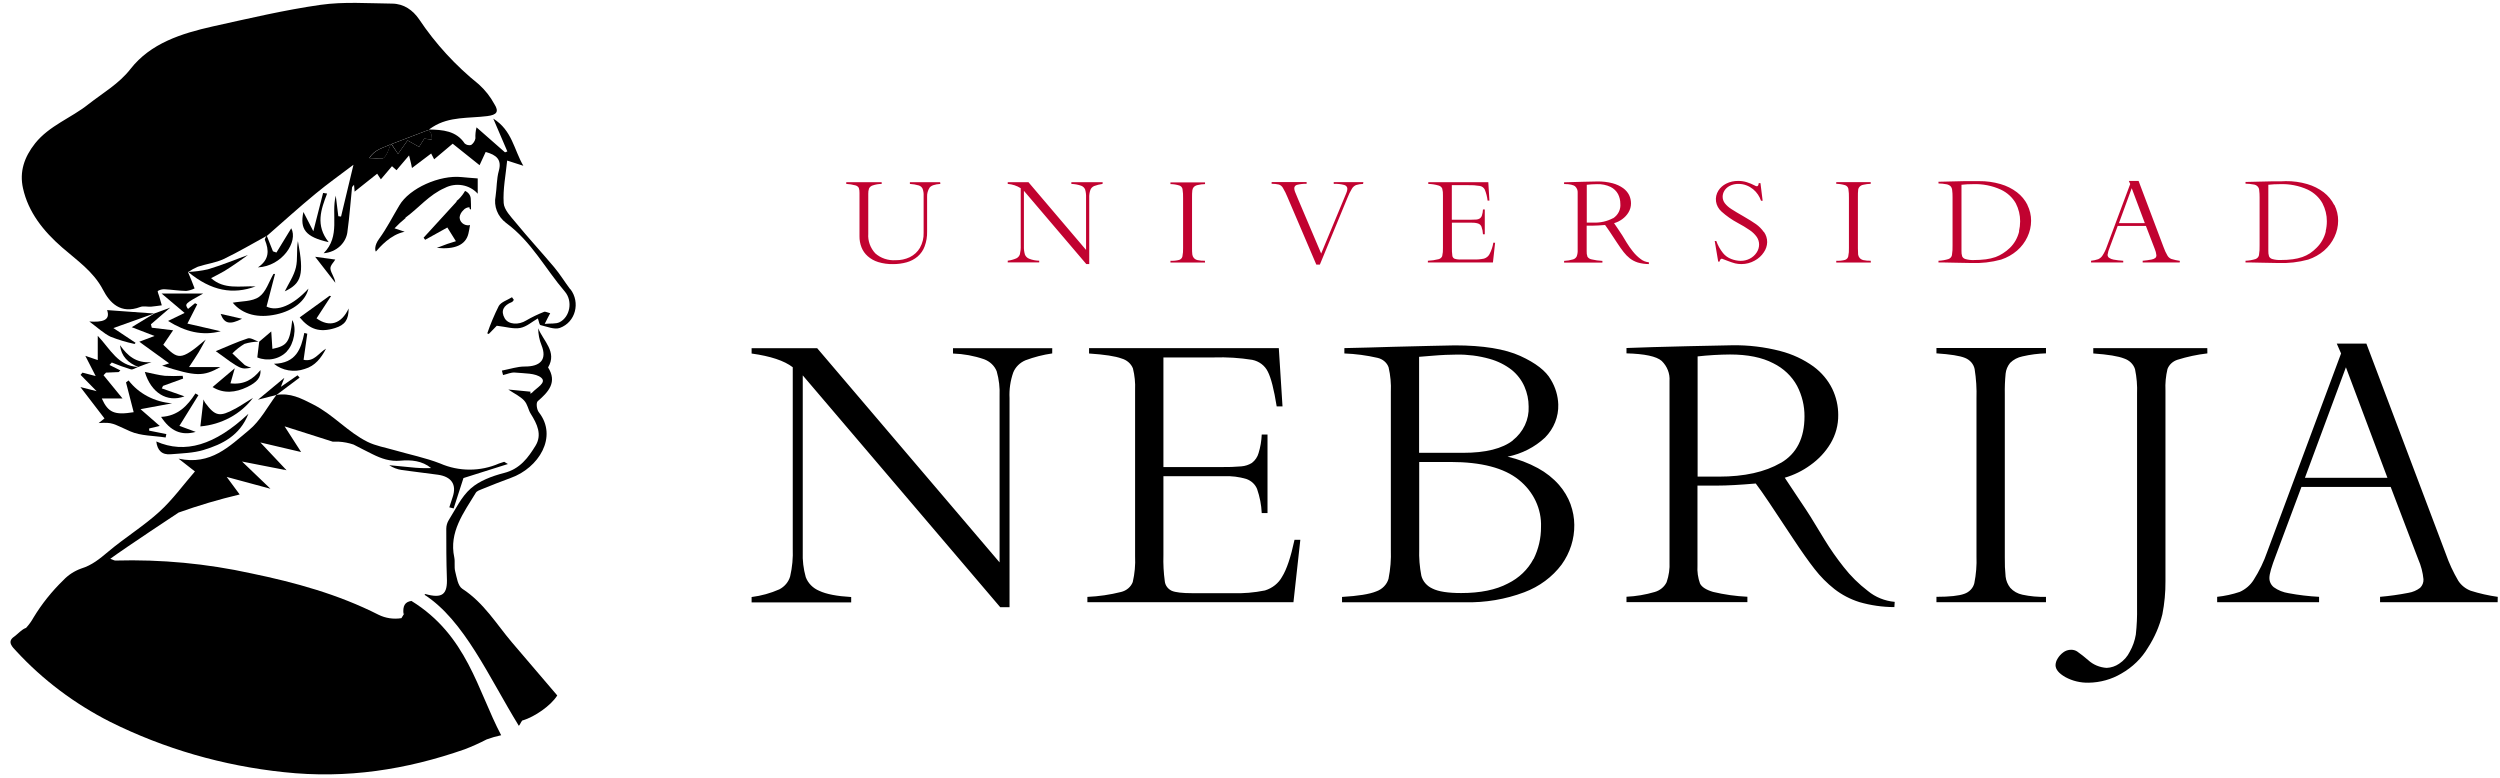 <svg xmlns="http://www.w3.org/2000/svg" width="196" height="61" viewBox="0 0 196 61" fill="none"><g id="Vector"><path d="M36.033 17.037C36.058 16.827 36.161 16.632 36.323 16.484C36.381 16.41 36.457 16.351 36.544 16.31C36.631 16.269 36.728 16.247 36.826 16.247C36.779 16.282 36.808 16.357 36.858 16.39C36.907 16.422 36.907 16.419 36.927 16.435C36.927 16.145 36.927 15.855 36.907 15.57C36.898 15.441 36.852 15.318 36.773 15.211C36.694 15.105 36.586 15.021 36.46 14.967C36.324 15.205 36.155 15.425 35.958 15.621C35.899 15.677 35.836 15.729 35.769 15.777H35.824L33.211 18.634L33.33 18.801L35.072 17.836L35.743 18.911C35.496 18.989 35.281 19.051 35.072 19.123C34.863 19.196 34.631 19.29 34.245 19.435C35.635 19.575 36.515 19.215 36.724 18.311C36.776 18.091 36.817 17.868 36.849 17.639C36.818 17.653 36.784 17.661 36.75 17.664C36.659 17.669 36.568 17.657 36.481 17.629C36.395 17.601 36.316 17.556 36.25 17.498C36.183 17.441 36.129 17.371 36.093 17.294C36.056 17.216 36.036 17.133 36.036 17.048" fill="black"></path><path d="M22.465 36.867L22.361 36.756C22.343 36.782 22.326 36.809 22.312 36.837L22.465 36.867Z" fill="black"></path><path d="M28.969 12.392C29.468 12.392 29.948 12.521 30.113 12.366C30.386 12.097 30.482 11.68 30.641 11.315C30.081 11.583 29.381 11.71 28.969 12.39" fill="black"></path><path d="M33.6 10.186C32.627 10.556 31.655 10.922 30.697 11.296L31.205 12.067C31.46 11.707 31.692 11.379 31.951 11.008L32.854 11.514L33.263 10.871L33.867 10.944C33.869 10.791 33.852 10.639 33.818 10.489C33.764 10.378 33.691 10.277 33.6 10.188" fill="black"></path><path d="M33.263 10.871L32.854 11.514C32.505 11.32 32.201 11.151 31.954 11.008L31.205 12.067L30.679 11.298L33.583 10.188C33.673 10.277 33.747 10.378 33.8 10.489C33.835 10.639 33.851 10.791 33.85 10.944L33.246 10.871M30.093 12.366C29.93 12.521 29.451 12.392 28.952 12.392C29.361 11.71 30.064 11.586 30.624 11.317C30.464 11.683 30.369 12.105 30.093 12.368M44.705 22.677C44.279 22.11 43.907 21.499 43.448 20.951C42.461 19.779 41.416 18.647 40.44 17.457C40.048 16.983 39.52 16.446 39.488 15.914C39.421 14.825 39.651 13.726 39.761 12.589L41.03 12.997C40.292 11.742 40.159 10.223 38.672 9.299L39.776 11.874L39.593 11.944L37.36 9.984C37.287 10.268 37.258 10.56 37.273 10.852C37.234 11.057 37.114 11.241 36.936 11.368C36.848 11.39 36.755 11.39 36.666 11.369C36.578 11.348 36.497 11.306 36.431 11.247C35.769 10.253 34.712 10.172 33.626 10.153C33.731 10.081 33.832 10.011 33.94 9.944C35.235 9.121 36.759 9.285 38.202 9.102C38.951 9.006 39.14 8.761 38.759 8.162C38.449 7.587 38.038 7.065 37.543 6.616C35.712 5.142 34.132 3.42 32.857 1.509C32.372 0.807 31.675 0.291 30.737 0.283C28.865 0.264 26.963 0.119 25.128 0.38C22.283 0.786 19.475 1.455 16.673 2.073C14.208 2.627 11.804 3.396 10.236 5.401C9.331 6.568 8.068 7.283 6.924 8.178C5.585 9.247 3.866 9.847 2.757 11.234C1.883 12.336 1.52 13.478 1.802 14.755C2.217 16.637 3.396 18.115 4.874 19.403C6.035 20.416 7.324 21.284 8.068 22.706C8.596 23.725 9.444 24.66 11 24.066C11.247 23.972 11.581 24.066 11.871 24.04C12.161 24.013 12.411 23.972 12.684 23.937C12.614 23.698 12.545 23.462 12.478 23.222C12.437 23.083 12.33 22.846 12.376 22.811C12.53 22.718 12.712 22.671 12.896 22.677C13.477 22.709 14.031 22.798 14.597 22.811C14.828 22.782 15.051 22.714 15.256 22.612C15.175 22.4 15.094 22.185 15.007 21.972C14.92 21.76 14.824 21.537 14.734 21.322H14.76C14.995 21.163 15.247 21.025 15.512 20.911C16.18 20.69 16.914 20.602 17.544 20.306C18.706 19.75 19.823 19.085 20.959 18.465C22.213 17.371 23.441 16.255 24.733 15.193C25.671 14.414 26.675 13.704 27.712 12.917C27.358 14.4 27.047 15.688 26.739 16.978L26.524 16.951L26.324 15.338C25.944 16.852 26.713 18.505 25.375 19.854C25.862 19.815 26.318 19.617 26.661 19.295C27.004 18.973 27.212 18.548 27.247 18.096C27.404 16.967 27.48 15.83 27.599 14.699C27.599 14.645 27.671 14.597 27.758 14.486C27.779 14.731 27.79 14.887 27.802 15.024L29.57 13.618L29.86 14.059C30.171 13.696 30.441 13.366 30.732 13.03L31.086 13.344L32.07 12.185C32.137 12.454 32.183 12.632 32.224 12.809C32.264 12.986 32.291 13.126 32.299 13.172L33.803 12.035L34.038 12.489L35.49 11.266C36.167 11.804 36.858 12.36 37.598 12.951C37.769 12.581 37.923 12.25 38.077 11.914C38.919 12.145 39.355 12.513 39.108 13.39C38.928 14.029 38.954 14.718 38.855 15.379C38.776 15.765 38.81 16.165 38.955 16.535C39.1 16.905 39.351 17.232 39.68 17.481C41.674 18.943 42.746 21.067 44.282 22.857C44.929 23.609 44.685 24.859 43.866 25.263C43.576 25.405 43.164 25.346 42.705 25.392C42.902 25.007 42.995 24.808 43.135 24.558C42.92 24.505 42.754 24.408 42.656 24.448C42.169 24.639 41.7 24.865 41.253 25.125C40.673 25.488 39.863 25.464 39.566 24.951C39.236 24.37 39.479 23.935 40.13 23.682C40.197 23.658 40.234 23.572 40.286 23.513C40.237 23.443 40.188 23.373 40.141 23.303C39.784 23.526 39.285 23.677 39.105 23.986C38.754 24.684 38.452 25.402 38.202 26.136C38.239 26.155 38.278 26.171 38.318 26.184C38.576 25.916 38.835 25.647 38.948 25.539C39.68 25.625 40.26 25.808 40.774 25.714C41.288 25.62 41.724 25.214 42.168 24.964C42.258 25.206 42.281 25.464 42.371 25.486C42.873 25.604 43.471 25.859 43.887 25.711C45.141 25.257 45.507 23.706 44.723 22.674" fill="black"></path><path d="M31.634 48.135L31.698 48.089C31.629 48.207 31.55 48.336 31.472 48.463C30.856 48.563 30.222 48.468 29.672 48.194C26.521 46.597 23.151 45.667 19.699 44.952C16.211 44.184 12.629 43.846 9.046 43.947C8.947 43.947 8.852 43.88 8.648 43.807C9.827 42.941 14.002 40.184 14.002 40.184C15.567 39.625 17.165 39.152 18.79 38.767L17.774 37.391L21.203 38.318L18.976 36.184L22.312 36.837C22.326 36.809 22.343 36.782 22.361 36.756L20.413 34.689L23.607 35.439L22.312 33.426L26.086 34.627C26.252 34.627 26.408 34.627 26.556 34.627C26.953 34.651 27.344 34.727 27.718 34.853C28.208 35.103 28.699 35.361 29.193 35.603C29.916 35.961 30.575 36.192 31.396 36.117C32.218 36.041 33.095 36.117 33.8 36.697C33.27 36.717 32.739 36.697 32.212 36.636L30.511 36.471C30.806 36.668 31.148 36.797 31.507 36.85C32.447 36.988 33.394 37.084 34.335 37.219C35.403 37.372 35.809 37.993 35.496 38.944C35.403 39.213 35.316 39.498 35.226 39.775L35.566 39.861C35.83 39.055 36.091 38.248 36.335 37.48L39.819 36.38C39.727 36.316 39.63 36.258 39.529 36.205C39.39 36.243 39.253 36.288 39.119 36.34C38.4 36.655 37.614 36.819 36.818 36.819C36.023 36.819 35.237 36.655 34.517 36.34C33.356 35.886 32.114 35.638 30.909 35.289C30.206 35.084 29.457 34.958 28.815 34.641C27.253 33.864 26.153 32.526 24.556 31.711C23.572 31.208 22.767 30.792 21.67 30.961C20.967 31.896 20.413 32.99 19.516 33.724C18.009 34.966 16.522 36.514 13.999 35.958L15.283 36.961C14.371 38.009 13.54 39.17 12.489 40.127C11.241 41.261 9.757 42.173 8.462 43.269C7.818 43.807 7.217 44.312 6.358 44.576C5.823 44.77 5.347 45.081 4.97 45.482C4.059 46.365 3.272 47.352 2.627 48.417C2.475 48.692 2.291 48.95 2.078 49.188C2.068 49.202 2.056 49.215 2.043 49.226C1.698 49.344 1.407 49.699 1.117 49.909C0.51 50.312 0.986 50.739 1.285 51.059C3.354 53.302 5.846 55.177 8.64 56.594C12.865 58.7 17.486 60.038 22.254 60.537C27.189 61.075 31.861 60.344 36.44 58.742C37.027 58.516 37.6 58.258 38.155 57.97C38.524 57.834 38.904 57.724 39.291 57.642C37.427 54.107 36.631 49.817 32.256 47.113C31.739 47.186 31.565 47.516 31.634 48.135Z" fill="black"></path><path d="M41.004 56.473C41.892 56.204 43.181 55.341 43.689 54.524C42.505 53.134 41.3 51.737 40.109 50.331C38.919 48.925 37.929 47.253 36.248 46.162C35.891 45.931 35.812 45.277 35.688 44.802C35.597 44.45 35.688 44.054 35.615 43.697C35.188 41.721 36.349 40.202 37.302 38.635C37.386 38.493 37.618 38.415 37.801 38.342C38.544 38.044 39.285 37.743 40.04 37.471C42.226 36.695 43.762 34.246 42.243 32.319C42.078 32.109 42.014 31.582 42.159 31.453C43.03 30.703 43.692 29.953 42.969 28.805C43.704 27.58 42.586 26.733 42.197 25.738C42.195 26.192 42.283 26.642 42.455 27.066C42.894 28.16 42.403 28.744 41.134 28.735C40.554 28.735 39.944 28.942 39.349 29.055C39.378 29.174 39.41 29.289 39.439 29.405C39.752 29.335 40.075 29.179 40.374 29.209C41.088 29.281 42.005 29.238 42.441 29.622C42.876 30.007 42.046 30.413 41.721 30.781C41.677 30.816 41.628 30.844 41.576 30.864L41.593 30.708L39.851 30.539C40.339 30.867 40.786 31.077 41.082 31.391C41.378 31.706 41.401 32.114 41.613 32.445C42.121 33.251 42.508 34.082 41.988 34.939C41.407 35.877 40.78 36.77 39.488 37.09C38.571 37.326 37.581 37.7 36.91 38.294C36.164 38.95 35.728 39.907 35.185 40.77C35.058 40.977 34.99 41.211 34.988 41.45C34.988 42.726 34.988 44.003 35.034 45.283C35.101 46.605 34.686 46.947 33.342 46.57C33.342 46.57 33.307 46.594 33.281 46.629C36.408 48.656 38.303 53.038 40.678 56.906C40.705 56.868 40.736 56.833 40.76 56.793C40.812 56.707 40.893 56.494 41.004 56.462" fill="black"></path><path d="M8.187 32.81L7.734 33.168C8.86 33.095 8.808 33.2 10.213 33.818C11.035 34.181 12.057 34.152 12.986 34.3L13.041 34.031L11.694 33.762C11.694 33.708 11.694 33.649 11.694 33.593L12.524 33.394C12.098 33.023 11.633 32.62 11.018 32.079L13.491 31.62C12.816 31.569 12.162 31.383 11.573 31.074C10.984 30.764 10.476 30.34 10.083 29.829L9.879 29.98L10.48 32.316C8.982 32.56 8.48 32.356 7.981 31.241H9.606L8.117 29.418C8.181 29.351 8.245 29.281 8.312 29.214L9.302 29.171L9.438 29.039L8.582 28.614C8.643 28.548 8.704 28.484 8.764 28.421C9.254 28.623 9.754 28.803 10.263 28.959C10.411 29.002 10.626 28.846 10.811 28.773C9.241 28.674 8.672 27.402 7.664 26.327V28.23L6.689 27.897C6.996 28.494 7.234 28.959 7.501 29.483L6.465 29.214L6.317 29.389L7.574 30.668L6.305 30.346L8.187 32.8" fill="black"></path><path d="M10.315 25.647L12.115 26.34L10.919 26.792L13.259 28.485L12.71 28.671C15.376 29.526 15.924 29.531 17.28 28.776H14.821C15.134 28.297 15.364 27.969 15.576 27.617C15.788 27.265 15.944 26.953 16.13 26.62C14.098 28.37 13.964 28.155 12.8 27.031L13.572 25.894L11.9 25.693C11.877 25.601 11.854 25.51 11.833 25.424L13.349 24.115L12.089 24.582L10.318 25.658" fill="black"></path><path d="M31.782 17.067C32.831 16.309 33.629 15.277 34.875 14.734C35.293 14.515 35.782 14.441 36.254 14.524C36.725 14.607 37.15 14.842 37.453 15.188V13.989C36.936 13.946 36.564 13.925 36.196 13.884C34.474 13.701 32.102 14.755 31.312 16.099C30.784 16.976 30.331 17.889 29.727 18.717C29.329 19.255 29.405 19.647 29.468 19.723C29.797 19.362 30.598 18.395 31.727 18.169L30.929 17.9C31.199 17.613 31.49 17.344 31.8 17.094" fill="black"></path><path d="M21.441 21.475C21.081 22.091 20.86 22.884 20.314 23.271C19.768 23.658 18.906 23.604 18.247 23.733C19.042 24.682 20.262 24.953 21.647 24.652C23.032 24.351 23.97 23.561 24.181 22.628C22.974 23.945 21.725 24.451 20.898 24.034L21.563 21.475H21.441Z" fill="black"></path><path d="M15.924 23.015H12.672L14.473 24.534L13.175 25.163C14.525 26.01 15.854 26.351 17.306 25.97L14.693 25.37C15.033 24.706 15.245 24.295 15.463 23.859C15.405 23.832 15.349 23.8 15.291 23.771L14.74 24.22C14.473 23.822 14.473 23.822 15.924 23.015Z" fill="black"></path><path d="M6.996 25.201C7.652 25.685 8.114 26.128 8.669 26.4C9.278 26.639 9.908 26.829 10.553 26.967L10.631 26.878L8.889 25.72L12.083 24.58L8.396 24.311C8.686 25.134 7.998 25.273 6.996 25.206" fill="black"></path><path d="M20.032 22.454C18.801 22.408 17.57 22.722 16.548 21.806C16.917 21.61 17.266 21.446 17.594 21.249C17.922 21.053 18.299 20.792 18.648 20.553C18.938 20.357 19.214 20.147 19.434 19.991C18.404 20.368 17.364 20.798 16.299 21.115C15.791 21.23 15.273 21.298 14.751 21.319C16.58 22.833 18.276 23.107 20.041 22.454" fill="black"></path><path d="M13.421 35.611C14.272 35.539 15.164 35.52 15.959 35.278C17.451 34.826 18.81 34.141 19.475 32.44C16.848 34.912 14.496 35.601 12.254 34.611C12.333 35.297 12.684 35.687 13.416 35.611" fill="black"></path><path d="M25.558 27.338C24.977 27.668 24.637 28.391 23.801 28.209C23.903 27.496 23.998 26.83 24.091 26.163L23.859 26.101C23.604 27.348 23.218 28.48 21.476 28.52C21.799 28.786 22.195 28.964 22.621 29.035C23.046 29.107 23.484 29.069 23.888 28.926C24.713 28.69 25.186 28.05 25.555 27.346" fill="black"></path><path d="M27.334 24.185C26.774 25.397 25.825 25.687 24.817 24.959L25.953 23.214L25.836 23.19L23.496 24.884C24.271 25.824 25.061 26.093 26.26 25.722C27.047 25.478 27.332 25.072 27.334 24.185Z" fill="black"></path><path d="M22.492 27.537C23.055 26.969 23.279 25.687 22.913 25.093C22.724 26.822 22.526 27.112 21.356 27.354C21.327 26.905 21.296 26.451 21.266 25.986L20.32 26.792C20.273 27.182 20.227 27.569 20.172 28.023C20.563 28.184 20.999 28.225 21.417 28.14C21.835 28.055 22.212 27.848 22.494 27.55" fill="black"></path><path d="M14.449 31.069L12.684 30.45C12.716 30.383 12.751 30.316 12.783 30.252L14.356 29.682C14.356 29.609 14.33 29.537 14.316 29.464C13.854 29.488 13.39 29.488 12.928 29.464C12.42 29.41 11.923 29.273 11.354 29.16C11.842 30.794 13.096 31.579 14.449 31.079" fill="black"></path><path d="M18.441 32.042C17.219 32.711 16.874 32.638 16.09 31.585C16.035 31.5 15.99 31.41 15.956 31.316C15.863 32.093 15.785 32.77 15.709 33.431C16.532 33.359 17.328 33.12 18.041 32.733C18.755 32.346 19.368 31.819 19.838 31.19C19.257 31.542 18.868 31.813 18.441 32.047" fill="black"></path><path d="M15.344 33.861C14.908 33.703 14.504 33.552 14.066 33.388L15.556 30.983L15.323 30.846C14.699 31.805 13.959 32.617 12.629 32.684C13.361 33.802 14.214 34.171 15.344 33.861Z" fill="black"></path><path d="M20.776 18.828C21.086 19.61 21.142 20.338 20.221 20.964C22.146 20.862 23.389 18.93 22.834 17.897L21.673 19.8L21.4 19.704C21.237 19.29 21.073 18.876 20.906 18.462C20.851 18.591 20.735 18.731 20.77 18.828" fill="black"></path><path d="M20.41 29.026C19.829 29.73 19.162 30.176 18.067 30.055C18.183 29.644 18.288 29.284 18.407 28.872L16.665 30.346C17.536 30.883 18.465 30.781 19.373 30.346C20.183 29.95 20.451 29.59 20.424 29.031" fill="black"></path><path d="M25.331 15.126C25.096 16.043 24.864 16.957 24.565 18.129C24.251 17.516 24.004 17.053 23.787 16.618C23.496 17.962 23.943 18.58 25.77 18.986C24.71 17.658 25.169 16.416 25.645 15.175L25.331 15.126Z" fill="black"></path><path d="M19.699 28.824C19.523 28.781 19.355 28.715 19.199 28.628C18.86 28.332 18.543 28.012 18.218 27.706C18.498 27.42 18.817 27.169 19.167 26.959C19.522 26.85 19.892 26.791 20.265 26.784C19.974 26.679 19.649 26.459 19.426 26.531C18.592 26.8 17.797 27.171 16.917 27.531C18.889 28.977 18.889 28.977 19.699 28.824Z" fill="black"></path><path d="M20.32 26.779C20.298 26.777 20.275 26.777 20.253 26.779H20.32Z" fill="black"></path><path d="M23.325 29.424L22.021 30.327L22.291 29.622L20.227 31.335L21.679 30.961L23.49 29.604L23.325 29.424Z" fill="black"></path><path d="M23.357 18.903C23.229 19.594 23.357 20.311 23.197 20.975C23.038 21.639 22.616 22.249 22.326 22.841C23.647 22.214 23.856 21.542 23.357 18.903Z" fill="black"></path><path d="M9.409 27.077C9.511 27.937 10.042 28.451 10.838 28.77C11.183 28.641 11.531 28.502 11.877 28.391C10.675 28.494 9.998 27.889 9.424 27.082" fill="black"></path><path d="M24.707 20.131L26.289 22.169C26.24 21.733 25.941 21.413 25.906 21.069C25.88 20.8 26.196 20.532 26.286 20.349L24.707 20.131Z" fill="black"></path><path d="M18.976 24.991L17.297 24.609C17.588 25.378 18.009 25.483 18.976 24.991Z" fill="black"></path><path d="M182.343 18.142C182.286 18.384 182.194 18.619 182.07 18.838C181.952 19.052 181.801 19.249 181.623 19.424C181.465 19.585 181.29 19.731 181.101 19.86C180.915 19.979 180.714 20.077 180.503 20.153C180.258 20.235 180.005 20.294 179.748 20.327C179.437 20.367 179.124 20.386 178.81 20.384C178.588 20.394 178.366 20.369 178.154 20.309C178.094 20.294 178.04 20.266 177.994 20.229C177.948 20.191 177.912 20.144 177.89 20.091C177.848 19.95 177.831 19.804 177.837 19.658V14.486C178.131 14.453 178.427 14.437 178.723 14.438C179.483 14.407 180.239 14.554 180.921 14.865C181.42 15.103 181.826 15.479 182.082 15.941C182.31 16.38 182.428 16.862 182.425 17.349C182.425 17.61 182.394 17.871 182.332 18.126M182.994 16.056C182.803 15.678 182.524 15.343 182.178 15.075C181.795 14.785 181.355 14.566 180.883 14.43C180.34 14.272 179.774 14.195 179.205 14.201L178.804 14.218H178.081L177.045 14.242L176.049 14.266V14.4C176.259 14.402 176.468 14.423 176.673 14.462C176.793 14.474 176.905 14.525 176.987 14.608C177.069 14.69 177.117 14.796 177.12 14.908C177.144 15.094 177.155 15.281 177.152 15.467V19.231C177.161 19.491 177.144 19.752 177.103 20.01C177.088 20.076 177.056 20.138 177.009 20.19C176.963 20.242 176.903 20.283 176.836 20.309C176.582 20.388 176.317 20.433 176.049 20.443V20.577C176.24 20.577 176.714 20.577 177.463 20.599L178.598 20.62C179.396 20.653 180.195 20.562 180.961 20.352C181.424 20.198 181.847 19.959 182.207 19.65C182.555 19.347 182.831 18.981 183.02 18.575C183.21 18.177 183.309 17.747 183.31 17.311C183.313 16.883 183.214 16.459 183.02 16.07M166.125 17.494L167.127 14.755L168.154 17.492L166.125 17.494ZM170.901 20.451C170.672 20.419 170.447 20.368 170.227 20.3C170.105 20.248 170.003 20.162 169.937 20.053C169.811 19.84 169.707 19.616 169.626 19.384L167.664 14.183H166.9L167.008 14.427L165.179 19.325C165.096 19.571 164.982 19.808 164.839 20.029C164.76 20.156 164.642 20.258 164.499 20.322C164.318 20.384 164.13 20.424 163.939 20.443V20.577H166.462V20.443C166.208 20.431 165.956 20.401 165.707 20.354C165.575 20.333 165.45 20.282 165.344 20.206C165.309 20.178 165.28 20.142 165.261 20.102C165.242 20.062 165.233 20.019 165.234 19.975C165.261 19.782 165.315 19.593 165.396 19.413L166.029 17.712H168.239L168.933 19.518C169.001 19.675 169.044 19.841 169.06 20.01C169.063 20.049 169.057 20.087 169.043 20.124C169.029 20.16 169.007 20.194 168.979 20.223C168.895 20.286 168.795 20.328 168.689 20.346C168.457 20.392 168.222 20.424 167.986 20.443V20.577H170.889L170.901 20.451ZM158.3 18.15C158.241 18.392 158.149 18.625 158.027 18.846C157.907 19.06 157.756 19.257 157.577 19.432C157.411 19.593 157.227 19.737 157.029 19.862C156.848 19.981 156.653 20.079 156.448 20.155C156.203 20.238 155.949 20.296 155.69 20.33C155.379 20.369 155.066 20.388 154.752 20.387C154.531 20.397 154.309 20.371 154.096 20.311C154.037 20.296 153.983 20.269 153.937 20.231C153.891 20.193 153.855 20.146 153.832 20.093C153.791 19.953 153.773 19.807 153.78 19.661V14.486C154.074 14.453 154.369 14.437 154.665 14.438C155.425 14.407 156.181 14.554 156.863 14.865C157.367 15.102 157.778 15.477 158.039 15.941C158.265 16.381 158.381 16.862 158.379 17.349C158.378 17.61 158.348 17.871 158.289 18.126M158.948 16.056C158.758 15.677 158.479 15.342 158.132 15.075C157.75 14.784 157.31 14.565 156.837 14.43C156.294 14.272 155.728 14.195 155.159 14.201H154.009L152.973 14.226L151.977 14.25V14.384C152.187 14.386 152.396 14.407 152.601 14.446C152.721 14.466 152.833 14.518 152.92 14.597C152.994 14.681 153.039 14.784 153.048 14.892C153.072 15.078 153.083 15.265 153.08 15.451V19.231C153.089 19.491 153.072 19.752 153.031 20.01C153.016 20.076 152.984 20.139 152.938 20.191C152.891 20.243 152.831 20.283 152.764 20.309C152.51 20.388 152.245 20.433 151.977 20.443V20.577C152.171 20.577 152.642 20.577 153.391 20.599L154.529 20.62C155.326 20.653 156.124 20.562 156.889 20.352C157.352 20.198 157.775 19.959 158.135 19.65C158.484 19.348 158.761 18.982 158.948 18.575C159.138 18.177 159.237 17.747 159.238 17.311C159.241 16.883 159.142 16.459 158.948 16.07M146.664 20.443C146.468 20.449 146.273 20.432 146.083 20.392C145.969 20.364 145.867 20.304 145.793 20.22C145.729 20.141 145.689 20.049 145.676 19.951C145.665 19.847 145.659 19.689 145.659 19.475V15.443C145.659 15.212 145.659 15.043 145.676 14.938C145.675 14.83 145.716 14.726 145.79 14.643C145.865 14.56 145.968 14.505 146.083 14.486C146.273 14.441 146.468 14.415 146.664 14.411V14.277H143.963V14.411C144.205 14.415 144.444 14.453 144.672 14.524C144.732 14.548 144.785 14.585 144.826 14.631C144.868 14.678 144.897 14.734 144.91 14.793C144.948 15.035 144.964 15.28 144.956 15.524V19.44C144.966 19.664 144.947 19.887 144.901 20.107C144.887 20.168 144.857 20.224 144.814 20.271C144.77 20.318 144.714 20.354 144.652 20.376C144.428 20.434 144.195 20.458 143.963 20.446V20.58H146.675L146.664 20.443ZM138.282 18.19C138.119 17.956 137.915 17.749 137.678 17.578C137.441 17.411 137.119 17.209 136.711 16.973C136.281 16.728 135.956 16.532 135.735 16.387C135.541 16.265 135.37 16.113 135.23 15.938C135.114 15.786 135.053 15.603 135.056 15.416C135.058 15.261 135.101 15.108 135.181 14.97C135.277 14.808 135.42 14.673 135.593 14.581C135.812 14.466 136.062 14.41 136.313 14.419C136.525 14.419 136.734 14.458 136.929 14.535C137.119 14.609 137.294 14.712 137.448 14.838C137.595 14.961 137.722 15.102 137.826 15.258C137.927 15.408 138.007 15.57 138.064 15.739H138.192L138.02 14.36H137.884C137.869 14.521 137.823 14.602 137.739 14.602C137.684 14.598 137.632 14.581 137.588 14.551C137.383 14.443 137.167 14.352 136.943 14.282C136.729 14.216 136.504 14.183 136.278 14.185C135.947 14.178 135.619 14.252 135.329 14.4C135.079 14.526 134.871 14.712 134.725 14.938C134.56 15.197 134.494 15.5 134.537 15.799C134.58 16.097 134.73 16.373 134.963 16.583C135.349 16.93 135.78 17.232 136.246 17.481C136.569 17.651 136.88 17.838 137.178 18.043C137.391 18.186 137.575 18.362 137.721 18.564C137.848 18.747 137.915 18.96 137.913 19.177C137.912 19.399 137.843 19.617 137.715 19.806C137.585 20.004 137.401 20.168 137.182 20.281C136.962 20.394 136.715 20.453 136.464 20.451C136.213 20.446 135.966 20.397 135.735 20.306C135.476 20.209 135.251 20.049 135.085 19.841C134.855 19.555 134.678 19.236 134.559 18.897H134.435L134.707 20.51H134.812C134.847 20.357 134.908 20.282 135.001 20.282C135.001 20.282 135.175 20.341 135.483 20.465C135.664 20.537 135.85 20.599 136.04 20.65C136.201 20.688 136.367 20.706 136.534 20.704C136.896 20.703 137.252 20.61 137.562 20.435C137.858 20.276 138.107 20.051 138.284 19.779C138.449 19.543 138.539 19.27 138.546 18.989C138.55 18.703 138.462 18.422 138.293 18.182M126.459 17.107C125.995 17.353 125.466 17.473 124.932 17.451H124.403V14.486C124.669 14.456 124.937 14.44 125.205 14.438C125.575 14.424 125.943 14.499 126.273 14.656C126.524 14.783 126.727 14.978 126.854 15.215C126.975 15.452 127.036 15.711 127.034 15.973C127.056 16.195 127.014 16.419 126.912 16.621C126.81 16.823 126.652 16.997 126.453 17.123M129.272 20.564C129.026 20.542 128.795 20.448 128.61 20.295C128.382 20.124 128.18 19.925 128.009 19.704C127.837 19.489 127.679 19.264 127.536 19.032L127.194 18.465C127.138 18.379 127.031 18.215 126.868 17.973L126.543 17.497C126.773 17.431 126.987 17.326 127.176 17.188C127.38 17.042 127.55 16.859 127.675 16.65C127.806 16.432 127.873 16.187 127.87 15.938C127.869 15.715 127.819 15.494 127.722 15.29C127.615 15.08 127.455 14.896 127.257 14.752C127.01 14.577 126.73 14.447 126.43 14.368C126.043 14.268 125.642 14.22 125.24 14.226L124.142 14.25C123.503 14.266 122.981 14.279 122.624 14.293V14.427C123.074 14.427 123.367 14.5 123.495 14.615C123.563 14.681 123.615 14.758 123.649 14.844C123.682 14.929 123.696 15.02 123.689 15.11V19.594C123.698 19.763 123.674 19.932 123.617 20.093C123.59 20.151 123.55 20.203 123.5 20.245C123.45 20.287 123.391 20.319 123.326 20.338C123.099 20.404 122.864 20.442 122.626 20.454V20.588H125.629V20.454C125.342 20.442 125.058 20.402 124.781 20.335C124.714 20.324 124.65 20.299 124.594 20.263C124.538 20.227 124.491 20.18 124.456 20.126C124.407 19.984 124.386 19.836 124.395 19.688V17.691H124.882C125.12 17.691 125.44 17.672 125.838 17.639C125.87 17.68 125.919 17.75 125.986 17.846L126.172 18.115C126.227 18.198 126.424 18.491 126.752 18.994C126.963 19.317 127.143 19.572 127.292 19.76C127.433 19.944 127.598 20.111 127.783 20.258C127.966 20.399 128.176 20.508 128.401 20.58C128.683 20.661 128.977 20.703 129.272 20.704V20.564ZM117.078 19.026C117.026 19.343 116.922 19.65 116.77 19.938C116.682 20.098 116.53 20.219 116.346 20.276C116.083 20.33 115.812 20.353 115.542 20.343H114.549C114.375 20.355 114.201 20.334 114.035 20.284C113.988 20.262 113.948 20.229 113.918 20.189C113.888 20.148 113.87 20.102 113.864 20.053C113.834 19.837 113.823 19.618 113.829 19.4V17.457H115.333C115.52 17.449 115.707 17.471 115.885 17.524C115.946 17.546 116 17.579 116.046 17.622C116.092 17.666 116.127 17.717 116.149 17.774C116.217 17.965 116.256 18.164 116.265 18.365H116.407V16.422H116.265C116.26 16.576 116.233 16.73 116.187 16.879C116.161 16.974 116.103 17.06 116.021 17.123C115.944 17.174 115.854 17.204 115.76 17.212C115.599 17.225 115.437 17.23 115.275 17.228H113.823V14.516H115.078C115.394 14.506 115.71 14.527 116.021 14.578C116.106 14.594 116.185 14.628 116.252 14.678C116.319 14.728 116.372 14.793 116.407 14.865C116.52 15.143 116.594 15.433 116.628 15.728H116.77L116.683 14.285H111.977V14.419C112.25 14.425 112.521 14.467 112.781 14.543C112.847 14.56 112.907 14.591 112.958 14.633C113.008 14.676 113.047 14.729 113.071 14.787C113.117 14.963 113.136 15.144 113.127 15.325V19.44C113.136 19.654 113.117 19.868 113.069 20.077C113.046 20.137 113.008 20.191 112.957 20.234C112.906 20.276 112.845 20.307 112.778 20.322C112.506 20.392 112.227 20.432 111.945 20.443V20.577H117.046L117.217 19.032L117.078 19.026ZM106.887 14.279H104.565V14.414C104.841 14.401 105.117 14.43 105.383 14.5C105.456 14.517 105.52 14.557 105.566 14.613C105.611 14.668 105.635 14.737 105.633 14.806C105.626 14.924 105.597 15.04 105.546 15.148L103.58 19.878L101.795 15.675C101.655 15.341 101.565 15.137 101.528 15.032C101.493 14.946 101.475 14.855 101.472 14.763C101.47 14.704 101.488 14.645 101.526 14.596C101.563 14.547 101.617 14.512 101.679 14.494C101.926 14.432 102.183 14.403 102.439 14.408V14.274H99.695V14.408C99.891 14.406 100.086 14.427 100.276 14.47C100.412 14.521 100.522 14.617 100.584 14.739C100.72 14.966 100.838 15.203 100.935 15.446L103.2 20.747H103.476L105.639 15.511C105.734 15.263 105.851 15.024 105.99 14.796C106.062 14.67 106.176 14.569 106.315 14.508C106.492 14.452 106.677 14.422 106.864 14.419L106.887 14.279ZM94.464 20.443C94.269 20.449 94.073 20.431 93.883 20.392C93.769 20.365 93.667 20.305 93.593 20.22C93.529 20.141 93.489 20.049 93.477 19.951C93.46 19.793 93.453 19.634 93.456 19.475V15.443C93.453 15.275 93.46 15.106 93.477 14.938C93.485 14.841 93.523 14.747 93.587 14.669C93.669 14.587 93.776 14.531 93.895 14.508C94.084 14.462 94.279 14.437 94.475 14.433V14.298H91.763V14.433C92.004 14.436 92.243 14.474 92.472 14.546C92.532 14.569 92.585 14.606 92.626 14.653C92.667 14.7 92.695 14.755 92.707 14.814C92.747 15.056 92.762 15.301 92.754 15.546V19.44C92.762 19.664 92.745 19.887 92.701 20.107C92.688 20.168 92.657 20.224 92.614 20.271C92.57 20.318 92.514 20.354 92.452 20.376C92.228 20.434 91.996 20.457 91.763 20.446V20.58H94.475L94.464 20.443ZM86.45 14.285H83.994V14.419C84.256 14.427 84.515 14.475 84.76 14.559C84.833 14.585 84.898 14.626 84.952 14.677C85.006 14.729 85.048 14.79 85.074 14.857C85.132 15.056 85.156 15.262 85.147 15.467V19.594L80.632 14.285H79.006V14.419C79.372 14.446 79.723 14.562 80.025 14.755V19.244C80.035 19.474 80.013 19.704 79.961 19.93C79.921 20.064 79.825 20.179 79.694 20.249C79.477 20.345 79.245 20.408 79.006 20.438V20.572H81.474V20.438C81.202 20.436 80.934 20.384 80.684 20.284C80.606 20.253 80.536 20.207 80.478 20.148C80.421 20.09 80.377 20.021 80.35 19.946C80.293 19.741 80.267 19.53 80.275 19.319V14.96L85.164 20.701H85.396V15.521C85.385 15.306 85.416 15.092 85.486 14.887C85.537 14.755 85.641 14.648 85.777 14.586C85.99 14.507 86.212 14.45 86.439 14.419L86.45 14.285ZM73.707 14.285H71.335V14.419C71.575 14.432 71.812 14.473 72.041 14.54C72.105 14.562 72.164 14.597 72.214 14.64C72.264 14.684 72.304 14.737 72.331 14.796C72.396 14.973 72.423 15.16 72.412 15.347V18.25C72.427 18.66 72.326 19.066 72.122 19.43C71.942 19.74 71.668 19.994 71.332 20.161C70.988 20.325 70.605 20.408 70.218 20.4C69.925 20.419 69.632 20.381 69.357 20.288C69.082 20.195 68.831 20.05 68.621 19.862C68.229 19.436 68.032 18.886 68.072 18.328V15.196C68.067 15.056 68.086 14.916 68.13 14.782C68.157 14.724 68.196 14.673 68.246 14.631C68.296 14.588 68.356 14.557 68.42 14.537C68.645 14.461 68.883 14.421 69.123 14.419V14.285H66.347V14.419C66.589 14.43 66.829 14.468 67.061 14.532C67.12 14.546 67.174 14.571 67.22 14.606C67.267 14.64 67.305 14.684 67.332 14.734C67.373 14.862 67.39 14.995 67.384 15.129V18.518C67.379 18.817 67.433 19.114 67.543 19.395C67.646 19.658 67.813 19.895 68.031 20.088C68.264 20.295 68.544 20.451 68.85 20.545C69.224 20.66 69.617 20.714 70.011 20.706C70.375 20.709 70.737 20.661 71.086 20.564C71.403 20.475 71.694 20.322 71.939 20.115C72.194 19.893 72.385 19.616 72.494 19.309C72.63 18.939 72.695 18.549 72.685 18.158V15.435C72.672 15.185 72.738 14.937 72.874 14.72C72.996 14.546 73.281 14.451 73.725 14.419L73.707 14.285Z" fill="#C10230"></path><path d="M180.706 37.461L183.92 28.795L187.175 37.461H180.706ZM195.824 46.793C195.101 46.692 194.39 46.531 193.698 46.312C193.291 46.154 192.95 45.879 192.726 45.527C192.33 44.852 192.002 44.144 191.747 43.412L185.525 26.94H183.203L183.54 27.711L177.756 43.248C177.49 44.024 177.129 44.77 176.682 45.471C176.429 45.874 176.052 46.199 175.599 46.404C175.026 46.597 174.431 46.727 173.825 46.791V47.21H181.815V46.791C181.012 46.749 180.213 46.654 179.425 46.506C179.002 46.442 178.603 46.281 178.264 46.038C178.152 45.946 178.064 45.832 178.005 45.705C177.946 45.578 177.917 45.44 177.921 45.301C177.921 45.006 178.09 44.414 178.432 43.53L180.433 38.176H187.43L189.593 43.855C189.811 44.353 189.948 44.877 190 45.412C190.007 45.535 189.988 45.658 189.943 45.774C189.898 45.89 189.829 45.996 189.738 46.086C189.473 46.289 189.156 46.424 188.818 46.479C188.084 46.622 187.343 46.726 186.597 46.791V47.21H195.815L195.824 46.793ZM173.052 27.292H164.113V27.711C165.274 27.792 166.079 27.926 166.537 28.109C166.739 28.177 166.921 28.287 167.069 28.432C167.216 28.577 167.324 28.752 167.385 28.942C167.518 29.579 167.571 30.227 167.545 30.875V47.632C167.559 48.338 167.527 49.045 167.449 49.748C167.372 50.217 167.212 50.671 166.976 51.092C166.792 51.471 166.502 51.797 166.137 52.038C165.854 52.233 165.516 52.346 165.164 52.363C164.616 52.329 164.1 52.112 163.712 51.753C163.435 51.511 163.144 51.284 162.841 51.07C162.705 50.986 162.544 50.941 162.38 50.941C162.15 50.94 161.928 51.014 161.753 51.151C161.573 51.284 161.424 51.45 161.314 51.637C161.216 51.791 161.161 51.966 161.154 52.145C161.154 52.478 161.41 52.793 161.927 53.086C162.479 53.387 163.112 53.539 163.753 53.524C164.663 53.51 165.551 53.261 166.317 52.806C167.189 52.31 167.907 51.611 168.398 50.78C168.925 49.967 169.308 49.081 169.531 48.156C169.698 47.304 169.779 46.439 169.772 45.573V30.614C169.745 30.049 169.799 29.482 169.931 28.929C169.995 28.762 170.098 28.61 170.233 28.485C170.368 28.36 170.532 28.265 170.712 28.206C171.474 27.967 172.26 27.799 173.058 27.706L173.052 27.292ZM160.405 46.793C159.784 46.811 159.162 46.754 158.556 46.624C158.184 46.547 157.85 46.358 157.606 46.086C157.404 45.83 157.278 45.529 157.241 45.213C157.19 44.71 157.168 44.205 157.177 43.7V30.905C157.167 30.366 157.188 29.828 157.241 29.292C157.272 28.988 157.394 28.697 157.592 28.453C157.852 28.194 158.191 28.015 158.565 27.94C159.167 27.8 159.784 27.72 160.405 27.703V27.284H151.817V27.703C152.906 27.776 153.655 27.894 154.059 28.061C154.252 28.138 154.421 28.258 154.553 28.41C154.684 28.563 154.772 28.743 154.811 28.934C154.933 29.699 154.981 30.473 154.956 31.246V43.611C154.983 44.318 154.927 45.025 154.787 45.721C154.741 45.911 154.645 46.088 154.505 46.234C154.366 46.381 154.19 46.493 153.992 46.559C153.574 46.712 152.849 46.789 151.817 46.791V47.21H160.405V46.793ZM139.608 36.291C138.372 37.008 136.759 37.367 134.771 37.367H133.093V27.942C133.936 27.849 134.785 27.799 135.634 27.792C137.016 27.792 138.143 28.02 139.016 28.475C139.827 28.872 140.482 29.494 140.892 30.254C141.28 31 141.479 31.819 141.472 32.647C141.472 34.351 140.855 35.566 139.62 36.291M148.545 47.186C147.765 47.115 147.03 46.817 146.446 46.334C145.726 45.785 145.086 45.153 144.541 44.452C144 43.77 143.503 43.059 143.052 42.323C142.622 41.619 142.259 41.02 141.954 40.522C141.79 40.254 141.449 39.736 140.932 38.969C140.416 38.202 140.08 37.696 139.925 37.453C140.65 37.24 141.328 36.907 141.925 36.471C142.572 36.015 143.109 35.441 143.505 34.783C143.918 34.095 144.129 33.318 144.117 32.531C144.118 31.825 143.959 31.128 143.65 30.483C143.316 29.802 142.814 29.205 142.184 28.738C141.408 28.177 140.52 27.763 139.571 27.52C138.343 27.201 137.071 27.049 135.796 27.069C135.514 27.069 134.358 27.093 132.33 27.142C130.301 27.19 128.697 27.237 127.516 27.284V27.703C128.947 27.741 129.868 27.937 130.277 28.297C130.491 28.505 130.656 28.752 130.761 29.023C130.867 29.293 130.91 29.58 130.89 29.867V44.054C130.917 44.592 130.84 45.13 130.663 45.643C130.575 45.825 130.447 45.988 130.285 46.121C130.124 46.254 129.934 46.353 129.728 46.412C129.011 46.624 128.268 46.75 127.516 46.785V47.205H136.995V46.785C136.088 46.743 135.187 46.616 134.307 46.406C133.753 46.241 133.411 46.02 133.279 45.742C133.119 45.294 133.052 44.822 133.082 44.35V38.071H134.629C135.39 38.071 136.397 38.016 137.652 37.907C137.759 38.044 137.919 38.262 138.128 38.563L138.708 39.41C138.888 39.671 139.504 40.599 140.555 42.194C141.228 43.212 141.799 44.019 142.265 44.613C142.713 45.193 143.236 45.72 143.821 46.183C144.4 46.633 145.063 46.979 145.778 47.205C146.665 47.462 147.589 47.594 148.519 47.597L148.545 47.186ZM120.222 43.826C119.792 44.646 119.092 45.318 118.222 45.745C117.278 46.245 116.053 46.495 114.555 46.495C113.524 46.495 112.772 46.379 112.305 46.143C112.089 46.045 111.898 45.904 111.748 45.731C111.597 45.557 111.49 45.354 111.434 45.138C111.298 44.444 111.242 43.738 111.266 43.033V36.219H113.719C116.135 36.219 117.919 36.685 119.073 37.617C119.644 38.073 120.096 38.642 120.398 39.283C120.699 39.923 120.842 40.617 120.815 41.315C120.822 42.181 120.623 43.038 120.234 43.826M118.62 34.52C117.786 35.174 116.483 35.501 114.712 35.501H111.257V27.975L112.148 27.902C112.616 27.862 113.019 27.835 113.339 27.822C113.658 27.808 113.948 27.8 114.192 27.8C115.065 27.785 115.935 27.897 116.77 28.131C117.417 28.308 118.018 28.609 118.533 29.012C118.964 29.368 119.301 29.812 119.517 30.308C119.734 30.805 119.846 31.336 119.845 31.872C119.869 32.374 119.769 32.873 119.552 33.334C119.336 33.794 119.009 34.202 118.597 34.528M123.14 39.552C122.935 38.995 122.627 38.476 122.229 38.017C121.767 37.492 121.207 37.048 120.577 36.705C119.834 36.3 119.032 35.997 118.196 35.805C119.311 35.578 120.33 35.057 121.131 34.305C121.828 33.597 122.2 32.666 122.168 31.708C122.146 31.028 121.947 30.362 121.587 29.768C121.2 29.079 120.402 28.459 119.192 27.907C117.982 27.356 116.271 27.079 114.059 27.077L112.174 27.117C111.21 27.133 110.22 27.16 109.201 27.19L107.288 27.246C107.03 27.246 106.4 27.262 105.398 27.292V27.711C106.274 27.744 107.145 27.859 107.996 28.055C108.198 28.101 108.384 28.193 108.536 28.323C108.689 28.453 108.803 28.617 108.867 28.8C109.013 29.433 109.071 30.081 109.042 30.727V43.092C109.071 43.858 109.009 44.625 108.859 45.38C108.794 45.603 108.673 45.809 108.505 45.98C108.338 46.152 108.128 46.284 107.895 46.366C107.374 46.581 106.481 46.725 105.215 46.799V47.218H114.857C116.447 47.255 118.029 46.988 119.502 46.433C120.687 45.989 121.705 45.234 122.432 44.261C123.094 43.339 123.44 42.253 123.425 41.146C123.42 40.603 123.322 40.064 123.135 39.549M101.49 42.321C101.198 43.682 100.873 44.648 100.517 45.215C100.241 45.725 99.757 46.111 99.173 46.291C98.336 46.462 97.48 46.534 96.624 46.506H93.491C92.694 46.506 92.151 46.443 91.862 46.318C91.714 46.246 91.587 46.143 91.493 46.015C91.399 45.887 91.34 45.74 91.322 45.587C91.227 44.9 91.19 44.208 91.212 43.517V37.334H95.973C96.564 37.31 97.153 37.384 97.715 37.552C97.909 37.621 98.084 37.727 98.229 37.863C98.374 37.999 98.486 38.163 98.557 38.342C98.768 38.952 98.89 39.585 98.92 40.224H99.373V34.068H98.92C98.9 34.559 98.818 35.045 98.674 35.517C98.592 35.821 98.408 36.093 98.148 36.294C97.901 36.447 97.617 36.54 97.321 36.563C96.808 36.607 96.293 36.625 95.779 36.617H91.212V28.023H95.187C96.187 27.991 97.188 28.054 98.174 28.211C98.441 28.265 98.691 28.377 98.902 28.536C99.114 28.696 99.282 28.9 99.394 29.131C99.647 29.618 99.88 30.529 100.093 31.864H100.549L100.259 27.295H85.382V27.714C86.597 27.795 87.447 27.925 87.931 28.106C88.134 28.163 88.32 28.263 88.475 28.398C88.63 28.533 88.749 28.699 88.822 28.883C88.959 29.435 89.016 30.001 88.991 30.566V43.616C89.023 44.293 88.962 44.97 88.808 45.632C88.736 45.821 88.615 45.99 88.456 46.125C88.297 46.261 88.105 46.358 87.896 46.409C87.032 46.627 86.145 46.757 85.251 46.796V47.215H101.406L101.946 42.318L101.49 42.321ZM82.496 27.297H74.715V27.717C75.546 27.744 76.368 27.894 77.148 28.163C77.376 28.247 77.582 28.375 77.754 28.538C77.925 28.701 78.057 28.895 78.141 29.109C78.32 29.74 78.396 30.392 78.367 31.044V44.092L64.065 27.297H58.926V27.717C60.415 27.923 61.49 28.281 62.152 28.792V43.006C62.182 43.737 62.114 44.468 61.949 45.183C61.889 45.398 61.783 45.599 61.637 45.774C61.492 45.95 61.309 46.096 61.101 46.205C60.414 46.509 59.681 46.712 58.926 46.807V47.226H66.733V46.807C65.613 46.742 64.779 46.581 64.228 46.32C63.982 46.217 63.761 46.069 63.579 45.884C63.398 45.699 63.259 45.482 63.171 45.245C62.989 44.6 62.91 43.933 62.936 43.267V29.429L78.419 47.605H79.148V31.208C79.114 30.528 79.212 29.848 79.439 29.201C79.61 28.778 79.954 28.435 80.397 28.246C81.071 27.993 81.774 27.812 82.493 27.709L82.496 27.297Z" fill="black"></path></g></svg>